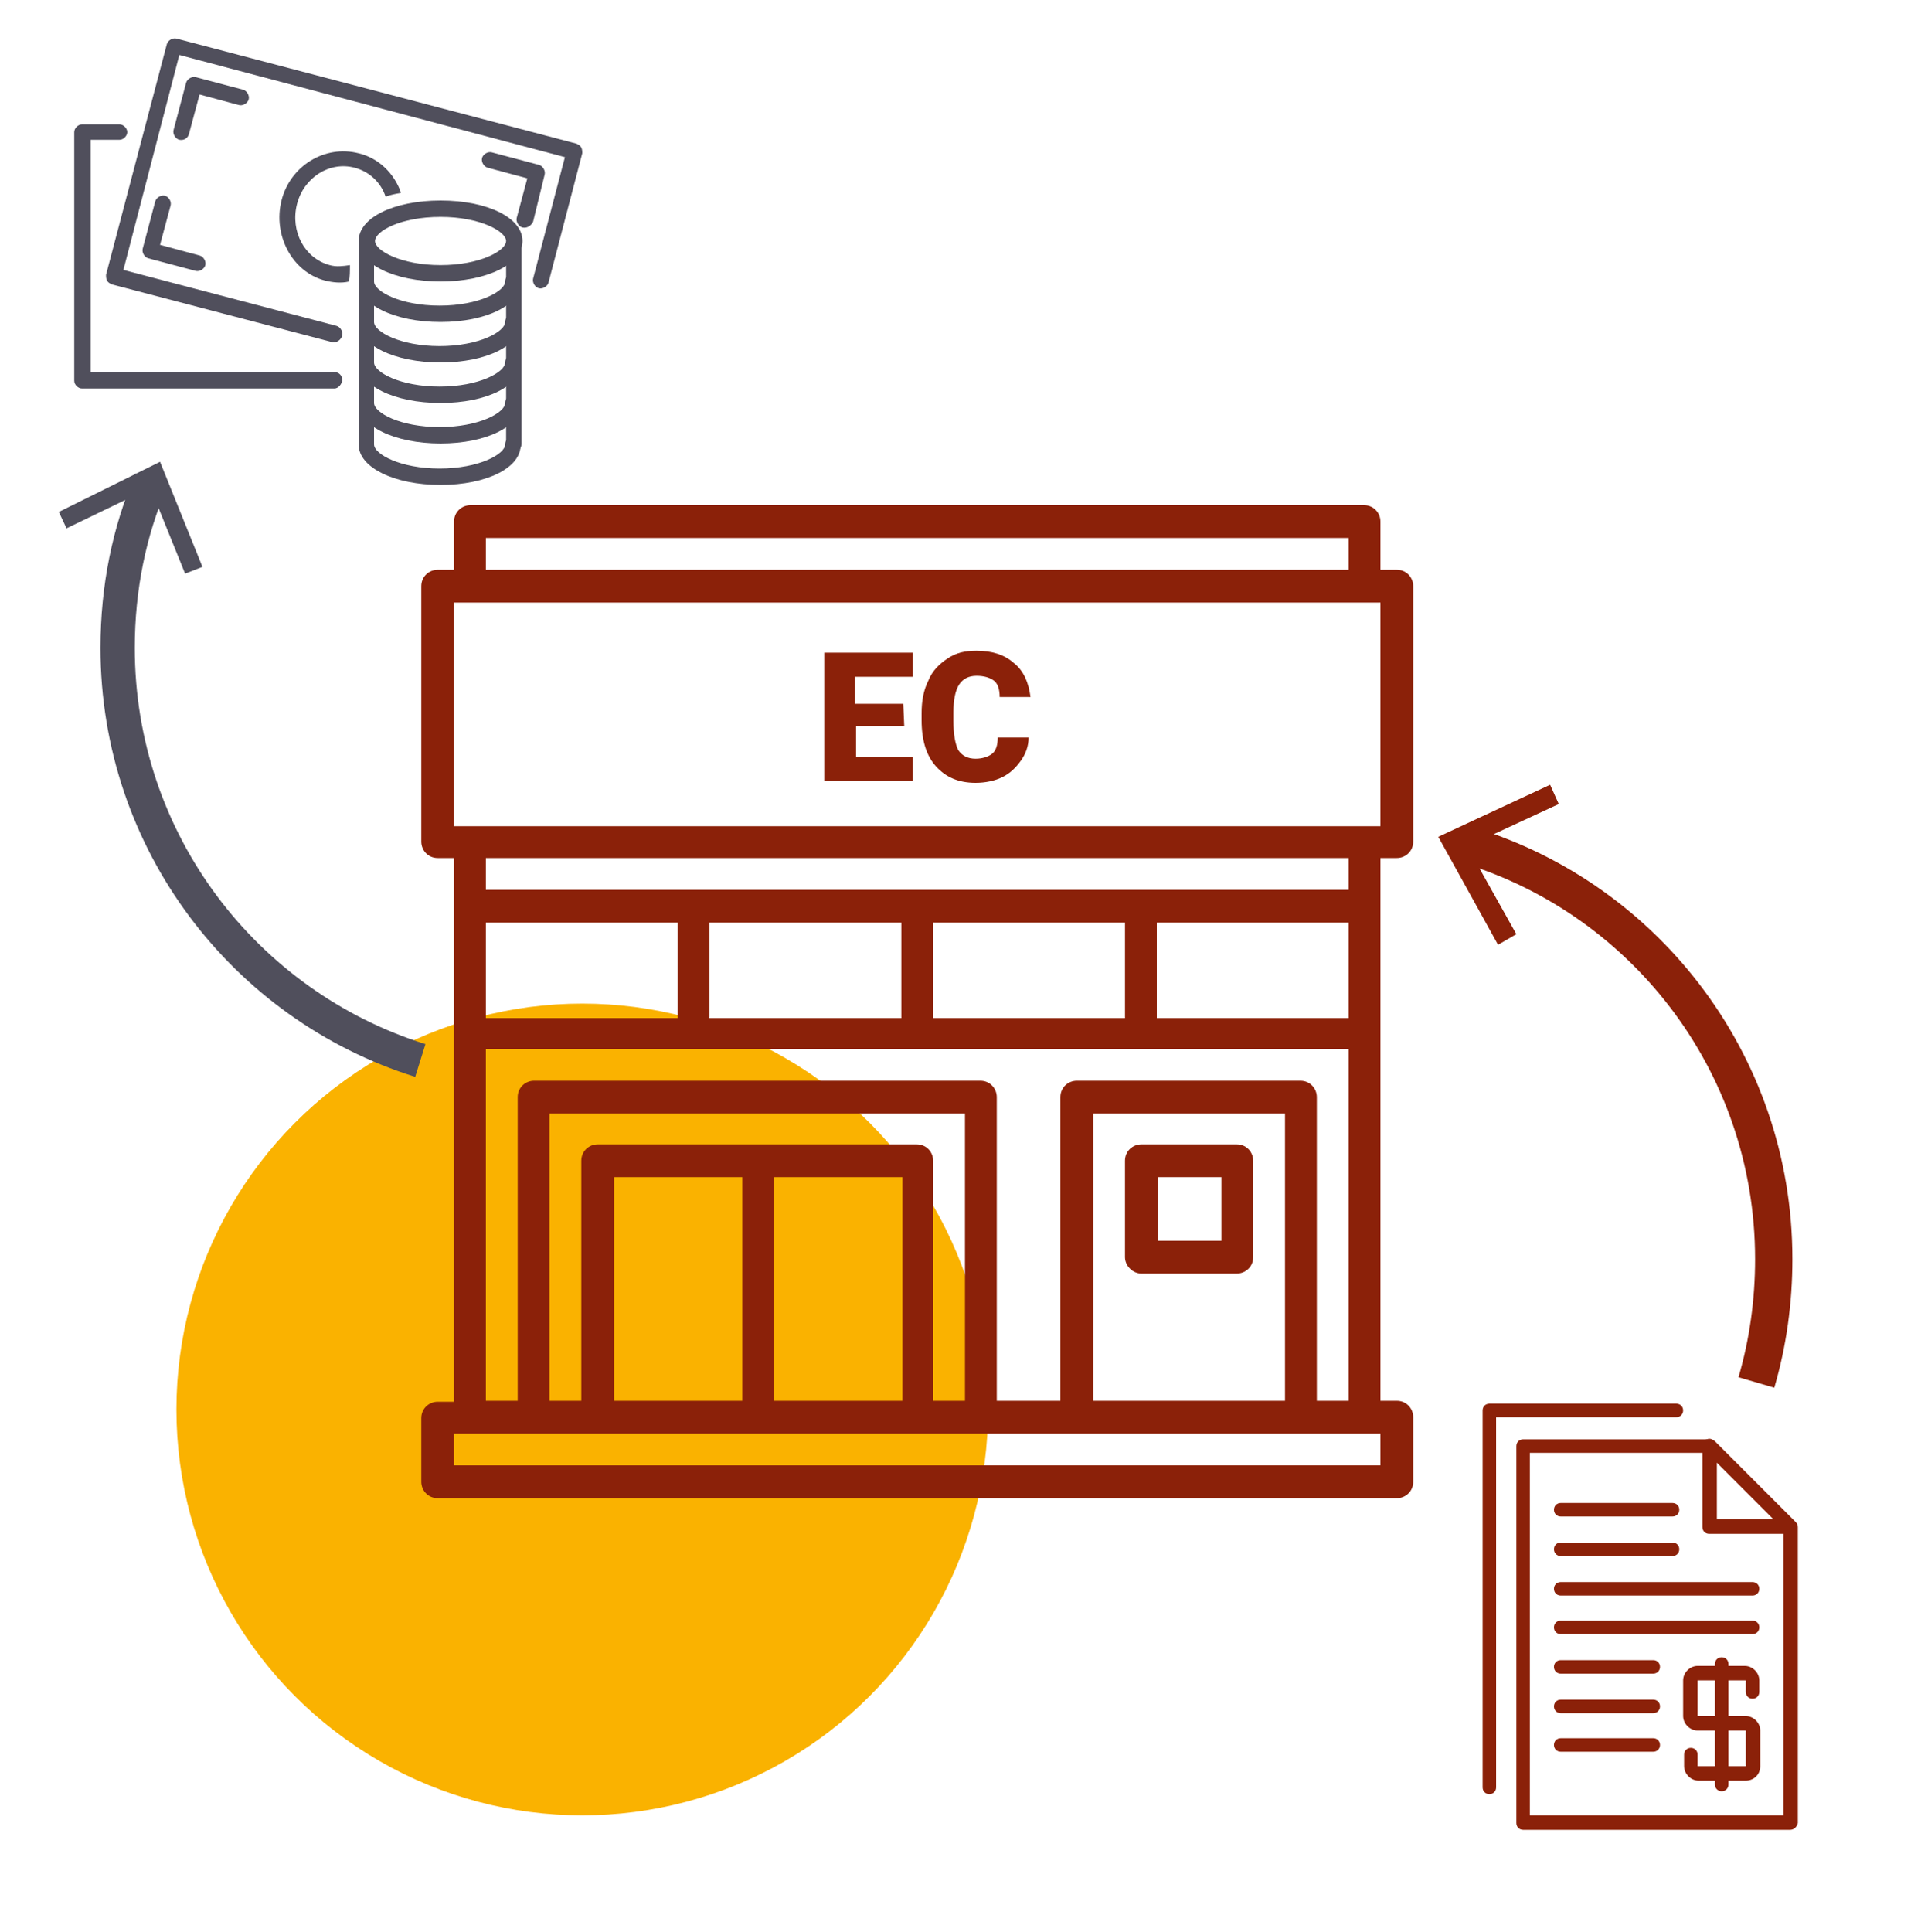 <?xml version="1.0" encoding="utf-8"?>
<!-- Generator: Adobe Illustrator 26.3.1, SVG Export Plug-In . SVG Version: 6.00 Build 0)  -->
<svg version="1.1" id="Layer_1" xmlns="http://www.w3.org/2000/svg" xmlns:xlink="http://www.w3.org/1999/xlink" x="0px" y="0px"
	 viewBox="0 0 200 200.4" style="enable-background:new 0 0 200 200.4;" xml:space="preserve">
<style type="text/css">
	.st0{fill:#FAB200;}
	.st1{fill:#504F5C;}
	.st2{fill:#8B2109;}
	.st3{fill:none;stroke:#504F5C;stroke-width:3.56;stroke-miterlimit:10;}
	.st4{fill:none;stroke:#8B2109;stroke-width:3.87;stroke-miterlimit:10;}
</style>
<circle class="st0" cx="60.4" cy="146.2" r="42.1"/>
<g>
	<path class="st1" d="M18.6,14.5c-0.4-0.1-0.7-0.6-0.6-1l1.3-4.9c0.1-0.4,0.6-0.7,1-0.6l4.9,1.3c0.4,0.1,0.7,0.6,0.6,1
		s-0.6,0.7-1,0.6l-4.1-1.1l-1.1,4.1C19.5,14.3,19.1,14.6,18.6,14.5L18.6,14.5z"/>
	<path class="st1" d="M54.2,23.6c-0.4-0.1-0.7-0.6-0.6-1l1.1-4.1l-4.1-1.1c-0.4-0.1-0.7-0.6-0.6-1s0.6-0.7,1-0.6l4.9,1.3
		c0.4,0.1,0.7,0.6,0.6,1L55.3,23C55.1,23.4,54.7,23.7,54.2,23.6L54.2,23.6z"/>
	<path class="st1" d="M20.3,28.1l-4.9-1.3c-0.4-0.1-0.7-0.6-0.6-1l1.3-4.9c0.1-0.4,0.6-0.7,1-0.6s0.7,0.6,0.6,1l-1.1,4.1l4.1,1.1
		c0.4,0.1,0.7,0.6,0.6,1S20.7,28.2,20.3,28.1L20.3,28.1z"/>
	<path class="st1" d="M34.7,40.3H8.5c-0.4,0-0.8-0.4-0.8-0.8V13.7c0-0.4,0.4-0.8,0.8-0.8h3.9c0.4,0,0.8,0.4,0.8,0.8
		s-0.4,0.8-0.8,0.8h-3v24.1h25.3c0.5,0,0.8,0.4,0.8,0.8S35.1,40.3,34.7,40.3L34.7,40.3z"/>
	<path class="st1" d="M34.7,35.5c-0.1,0-0.1,0-0.2,0l-22.9-6c-0.2-0.1-0.4-0.2-0.5-0.4c-0.1-0.2-0.1-0.4-0.1-0.6l6.3-23.9
		c0.1-0.4,0.6-0.7,1-0.6l41.5,10.9c0.2,0.1,0.4,0.2,0.5,0.4c0.1,0.2,0.1,0.4,0.1,0.6l-3.5,13.4c-0.1,0.4-0.6,0.7-1,0.6
		c-0.4-0.1-0.7-0.6-0.6-1l3.3-12.6L18.6,5.7L12.8,28l22.1,5.8c0.4,0.1,0.7,0.6,0.6,1C35.4,35.2,35,35.5,34.7,35.5z"/>
	<g>
		<path class="st1" d="M38,46.9c-0.5,0-0.8-0.4-0.8-0.8V25.3c0-0.5,0.4-0.8,0.8-0.8s0.8,0.4,0.8,0.8v20.7
			C38.8,46.5,38.5,46.9,38,46.9z"/>
		<path class="st1" d="M53.3,46.9c-0.5,0-0.8-0.4-0.8-0.8V25.3c0-0.5,0.4-0.8,0.8-0.8s0.8,0.4,0.8,0.8v20.7
			C54.1,46.5,53.8,46.9,53.3,46.9z"/>
		<g>
			<path class="st1" d="M45.7,29.2c-4.8,0-8.5-1.8-8.5-4.2s3.6-4.2,8.5-4.2s8.5,1.8,8.5,4.2S50.5,29.2,45.7,29.2z M45.7,22.5
				c-4.2,0-6.8,1.5-6.8,2.5s2.7,2.5,6.8,2.5s6.8-1.5,6.8-2.5S49.8,22.5,45.7,22.5z"/>
			<path class="st1" d="M45.7,50.3c-4.8,0-8.5-1.8-8.5-4.2c0-0.5,0.4-0.8,0.8-0.8s0.8,0.4,0.8,0.8c0,1,2.7,2.5,6.8,2.5
				s6.8-1.5,6.8-2.5c0-0.5,0.4-0.8,0.8-0.8s0.8,0.4,0.8,0.8C54.1,48.5,50.5,50.3,45.7,50.3L45.7,50.3z"/>
			<path class="st1" d="M45.7,33.4c-4.8,0-8.5-1.8-8.5-4.2c0-0.5,0.4-0.8,0.8-0.8s0.8,0.4,0.8,0.8c0,1,2.7,2.5,6.8,2.5
				s6.8-1.5,6.8-2.5c0-0.5,0.4-0.8,0.8-0.8s0.8,0.4,0.8,0.8C54.1,31.6,50.5,33.4,45.7,33.4L45.7,33.4z"/>
			<path class="st1" d="M45.7,46c-4.8,0-8.5-1.8-8.5-4.2c0-0.5,0.4-0.8,0.8-0.8s0.8,0.4,0.8,0.8c0,1,2.7,2.5,6.8,2.5
				s6.8-1.5,6.8-2.5c0-0.5,0.4-0.8,0.8-0.8s0.8,0.4,0.8,0.8C54.1,44.2,50.5,46,45.7,46L45.7,46z"/>
			<path class="st1" d="M45.7,41.8c-4.8,0-8.5-1.8-8.5-4.2c0-0.5,0.4-0.8,0.8-0.8s0.8,0.4,0.8,0.8c0,1,2.7,2.5,6.8,2.5
				s6.8-1.5,6.8-2.5c0-0.5,0.4-0.8,0.8-0.8s0.8,0.4,0.8,0.8C54.1,40,50.5,41.8,45.7,41.8L45.7,41.8z"/>
			<path class="st1" d="M45.7,37.6c-4.8,0-8.5-1.8-8.5-4.2c0-0.5,0.4-0.8,0.8-0.8s0.8,0.4,0.8,0.8c0,1,2.7,2.5,6.8,2.5
				s6.8-1.5,6.8-2.5c0-0.5,0.4-0.8,0.8-0.8s0.8,0.4,0.8,0.8C54.1,35.8,50.5,37.6,45.7,37.6L45.7,37.6z"/>
		</g>
	</g>
	<path class="st1" d="M36.3,27.5c-0.7,0.1-1.4,0.2-2.1,0c-2.6-0.7-4.1-3.5-3.4-6.3s3.4-4.5,6-3.8c1.5,0.4,2.7,1.5,3.2,3
		c0.5-0.2,1.1-0.3,1.6-0.4c-0.7-2-2.3-3.6-4.4-4.1c-3.5-0.9-7.1,1.3-8,4.9s1.1,7.4,4.5,8.3c0.8,0.2,1.7,0.3,2.5,0.1
		C36.3,28.7,36.3,28.1,36.3,27.5L36.3,27.5z"/>
</g>
<g>
	<path class="st2" d="M144.9,89c0.9,0,1.7-0.7,1.7-1.7V60.8c0-0.9-0.7-1.7-1.7-1.7h-1.7v-5c0-0.9-0.7-1.7-1.7-1.7H48.8
		c-0.9,0-1.7,0.7-1.7,1.7v5h-1.7c-0.9,0-1.7,0.7-1.7,1.7v26.5c0,0.9,0.7,1.7,1.7,1.7h1.7v56.4h-1.7c-0.9,0-1.7,0.7-1.7,1.7v6.6
		c0,0.9,0.7,1.7,1.7,1.7h99.5c0.9,0,1.7-0.7,1.7-1.7V147c0-0.9-0.7-1.7-1.7-1.7h-1.7V89C143.2,89,144.9,89,144.9,89z M50.4,55.8
		h89.5v3.3H50.4V55.8z M47.1,62.5h96.1v23.2H47.1C47.1,85.7,47.1,62.5,47.1,62.5z M139.9,105.6h-19.9v-9.9h19.9V105.6z M116.7,105.6
		H96.8v-9.9h19.9V105.6z M93.5,105.6H73.6v-9.9h19.9V105.6z M70.3,105.6H50.4v-9.9h19.9V105.6z M143.2,152H47.1v-3.3h96.1L143.2,152
		L143.2,152z M100.1,145.3h-3.3v-24.9c0-0.9-0.7-1.7-1.7-1.7H62c-0.9,0-1.7,0.7-1.7,1.7v24.9h-3.3v-29.8h43.1L100.1,145.3
		L100.1,145.3z M63.7,145.3v-23.2h13.3v23.2H63.7z M80.3,122.1h13.3v23.2H80.3V122.1z M133.3,145.3h-19.9v-29.8h19.9V145.3z
		 M136.6,145.3v-31.5c0-0.9-0.7-1.7-1.7-1.7h-23.2c-0.9,0-1.7,0.7-1.7,1.7v31.5h-6.6v-31.5c0-0.9-0.7-1.7-1.7-1.7H55.4
		c-0.9,0-1.7,0.7-1.7,1.7v31.5h-3.3v-36.5h89.5v36.5H136.6L136.6,145.3z M139.9,92.3H50.4V89h89.5L139.9,92.3L139.9,92.3z"/>
	<path class="st2" d="M118.4,132.1h9.9c0.9,0,1.7-0.7,1.7-1.7v-10c0-0.9-0.7-1.7-1.7-1.7h-9.9c-0.9,0-1.7,0.7-1.7,1.7v10
		C116.7,131.3,117.5,132.1,118.4,132.1z M120.1,122.1h6.6v6.6h-6.6C120.1,128.8,120.1,122.1,120.1,122.1z"/>
</g>
<g>
	<path class="st3" d="M43.6,110c-18.2-5.7-31.4-22.7-31.4-42.8c0-6.2,1.2-12.1,3.5-17.4"/>
	<polygon class="st1" points="21,58.8 19.2,59.5 15.6,50.6 6.9,54.8 6.1,53.1 16.6,47.9 	"/>
</g>
<g>
	<path class="st2" d="M93.8,75.3h-5v3.2h5.9V81h-9.2V67.7h9.2v2.5h-6V73h5L93.8,75.3L93.8,75.3z"/>
	<path class="st2" d="M106.7,76.5c0,0.9-0.3,1.7-0.8,2.4s-1.1,1.3-1.9,1.7s-1.8,0.6-2.8,0.6c-1.8,0-3.1-0.6-4.1-1.7
		s-1.5-2.7-1.5-4.8V74c0-1.3,0.2-2.4,0.7-3.4c0.4-1,1.1-1.7,2-2.3s1.8-0.8,3-0.8c1.6,0,2.9,0.4,3.9,1.3c1,0.8,1.5,2,1.7,3.5h-3.2
		c0-0.8-0.2-1.4-0.6-1.7s-1-0.5-1.8-0.5s-1.4,0.3-1.8,0.9c-0.4,0.6-0.6,1.6-0.6,2.9v0.9c0,1.4,0.2,2.4,0.5,3c0.4,0.6,1,0.9,1.8,0.9
		c0.7,0,1.3-0.2,1.7-0.5s0.6-0.9,0.6-1.7L106.7,76.5L106.7,76.5z"/>
</g>
<g>
	<path class="st2" d="M185.7,189.8H158c-0.4,0-0.7-0.3-0.7-0.7V150c0-0.4,0.3-0.7,0.7-0.7h19.4c0.2,0,0.4,0.1,0.5,0.2l8.4,8.4
		c0.1,0.1,0.2,0.3,0.2,0.5v30.7C186.4,189.5,186.1,189.8,185.7,189.8L185.7,189.8z M158.7,188.3H185v-29.7l-7.9-7.9h-18.4
		L158.7,188.3L158.7,188.3z"/>
	<path class="st2" d="M154.5,186.1c-0.4,0-0.7-0.3-0.7-0.7v-39.1c0-0.4,0.3-0.7,0.7-0.7h19.4c0.4,0,0.7,0.3,0.7,0.7
		s-0.3,0.7-0.7,0.7h-18.7v38.4C155.2,185.8,154.9,186.1,154.5,186.1L154.5,186.1z"/>
	<path class="st2" d="M185.7,159.1h-8.4c-0.4,0-0.7-0.3-0.7-0.7V150c0-0.3,0.2-0.6,0.4-0.7c0.3-0.1,0.6-0.1,0.8,0.2l8.4,8.4
		c0.2,0.2,0.3,0.5,0.2,0.8S186,159.1,185.7,159.1z M178.1,157.6h5.9l-5.9-5.9V157.6z"/>
	<path class="st2" d="M173.5,157.3h-11.6c-0.4,0-0.7-0.3-0.7-0.7s0.3-0.7,0.7-0.7h11.6c0.4,0,0.7,0.3,0.7,0.7
		S173.9,157.3,173.5,157.3z"/>
	<path class="st2" d="M173.5,161.4h-11.6c-0.4,0-0.7-0.3-0.7-0.7s0.3-0.7,0.7-0.7h11.6c0.4,0,0.7,0.3,0.7,0.7
		S173.9,161.4,173.5,161.4z"/>
	<path class="st2" d="M181.8,165.5h-19.9c-0.4,0-0.7-0.3-0.7-0.7s0.3-0.7,0.7-0.7h19.9c0.4,0,0.7,0.3,0.7,0.7
		S182.2,165.5,181.8,165.5z"/>
	<path class="st2" d="M181.8,169.5h-19.9c-0.4,0-0.7-0.3-0.7-0.7s0.3-0.7,0.7-0.7h19.9c0.4,0,0.7,0.3,0.7,0.7
		S182.2,169.5,181.8,169.5z"/>
	<path class="st2" d="M171.5,173.6h-9.6c-0.4,0-0.7-0.3-0.7-0.7s0.3-0.7,0.7-0.7h9.6c0.4,0,0.7,0.3,0.7,0.7S171.9,173.6,171.5,173.6
		z"/>
	<path class="st2" d="M171.5,177.7h-9.6c-0.4,0-0.7-0.3-0.7-0.7s0.3-0.7,0.7-0.7h9.6c0.4,0,0.7,0.3,0.7,0.7S171.9,177.7,171.5,177.7
		z"/>
	<path class="st2" d="M171.5,181.7h-9.6c-0.4,0-0.7-0.3-0.7-0.7s0.3-0.7,0.7-0.7h9.6c0.4,0,0.7,0.3,0.7,0.7S171.9,181.7,171.5,181.7
		z"/>
	<path class="st2" d="M181.1,184.7h-4.9c-0.8,0-1.5-0.7-1.5-1.5v-1.2c0-0.4,0.3-0.7,0.7-0.7s0.7,0.3,0.7,0.7v1.2l5,0l0-3.7l-2.5,0
		h-2.5c-0.8,0-1.5-0.7-1.5-1.5v-3.7c0-0.8,0.7-1.5,1.5-1.5h4.9c0.8,0,1.5,0.7,1.5,1.5v1.2c0,0.4-0.3,0.7-0.7,0.7s-0.7-0.3-0.7-0.7
		v-1.2l-5,0l0,3.7l2.5,0h2.5c0.8,0,1.5,0.7,1.5,1.5v3.7C182.6,184.1,181.9,184.7,181.1,184.7z"/>
	<path class="st2" d="M178.6,185.8c-0.4,0-0.7-0.3-0.7-0.7v-12.5c0-0.4,0.3-0.7,0.7-0.7s0.7,0.3,0.7,0.7v12.5
		C179.3,185.5,179,185.8,178.6,185.8z"/>
</g>
<g>
	<path class="st4" d="M151.4,87.4c18.8,5.3,32.6,22.6,32.6,43.2c0,4.4-0.6,8.7-1.8,12.8"/>
	<polygon class="st2" points="155.4,98 157.3,96.9 152.2,87.8 161.7,83.4 160.8,81.4 149.2,86.8 	"/>
</g>
</svg>
